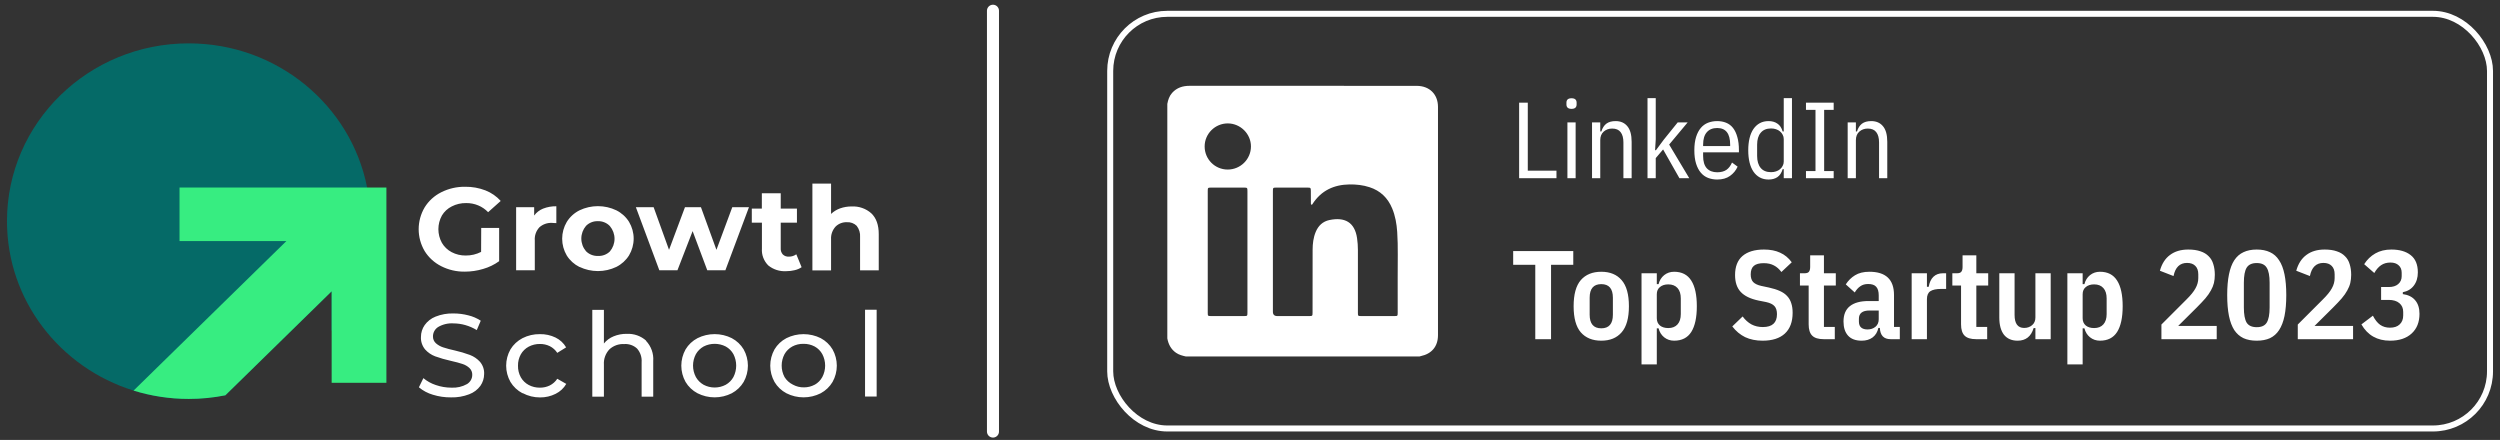 <svg xmlns="http://www.w3.org/2000/svg" width="233" height="41" viewBox="0 0 233 41" fill="none"><rect x="0" y="0" width="233" height="41" fill="#333333" stroke="none"/><path d="M30.905 30.84V27.149L21 36.841C19.896 37.062 18.755 37.178 17.584 37.178C15.793 37.178 14.066 36.906 12.445 36.401C5.606 34.272 0.651 28.007 0.651 20.61C0.651 11.46 8.232 4.042 17.584 4.042C25.841 4.042 32.716 9.823 34.215 17.473C34.413 18.489 34.518 19.538 34.518 20.61C34.518 24.471 33.168 28.023 30.905 30.84Z" fill="#056A67"></path><path d="M36.013 17.475V35.677H30.91V27.15L21.005 36.842C19.902 37.063 18.76 37.179 17.59 37.179C15.798 37.179 14.071 36.907 12.45 36.402L26.692 22.467H16.732V17.475H36.013Z" fill="#37ED81"></path><path d="M44.849 21.242H46.52V24.343C46.071 24.667 45.567 24.911 45.03 25.065C44.479 25.231 43.906 25.316 43.329 25.317C42.56 25.33 41.8 25.155 41.119 24.808C40.481 24.485 39.947 23.998 39.577 23.4C39.212 22.779 39.02 22.078 39.02 21.364C39.02 20.65 39.212 19.948 39.577 19.328C39.948 18.726 40.486 18.236 41.129 17.916C41.818 17.57 42.584 17.395 43.36 17.407C44.004 17.399 44.644 17.514 45.242 17.744C45.79 17.959 46.278 18.296 46.666 18.728L45.493 19.776C45.233 19.504 44.917 19.287 44.565 19.141C44.213 18.994 43.833 18.922 43.45 18.927C42.984 18.918 42.523 19.023 42.111 19.234C41.724 19.426 41.402 19.722 41.185 20.087C40.97 20.479 40.857 20.916 40.857 21.36C40.857 21.805 40.97 22.242 41.185 22.634C41.398 23 41.713 23.3 42.093 23.501C42.5 23.715 42.957 23.823 43.419 23.814C43.914 23.817 44.402 23.701 44.839 23.477L44.849 21.242ZM50.615 19.443C51.008 19.291 51.428 19.216 51.851 19.224V20.794C51.656 20.794 51.524 20.774 51.458 20.774C51.242 20.762 51.026 20.791 50.823 20.861C50.62 20.931 50.433 21.041 50.274 21.182C50.12 21.348 50.002 21.543 49.928 21.754C49.854 21.965 49.825 22.189 49.843 22.412V25.186H48.103V19.311H49.784V20.087C49.994 19.801 50.282 19.578 50.615 19.443V19.443ZM54.012 24.886C53.52 24.642 53.108 24.269 52.822 23.811C52.541 23.335 52.394 22.797 52.394 22.249C52.394 21.701 52.541 21.162 52.822 20.686C53.106 20.224 53.518 19.848 54.012 19.601C54.545 19.346 55.132 19.213 55.727 19.213C56.322 19.213 56.909 19.346 57.443 19.601C57.932 19.847 58.342 20.219 58.626 20.676C58.909 21.151 59.058 21.69 59.058 22.238C59.058 22.787 58.909 23.326 58.626 23.801C58.342 24.258 57.932 24.63 57.443 24.876C56.909 25.131 56.322 25.264 55.727 25.264C55.132 25.264 54.545 25.131 54.012 24.876V24.886ZM56.844 23.433C57.123 23.099 57.275 22.683 57.275 22.254C57.275 21.824 57.123 21.408 56.844 21.074C56.704 20.924 56.532 20.805 56.339 20.726C56.147 20.646 55.94 20.607 55.731 20.612C55.523 20.605 55.316 20.641 55.123 20.717C54.931 20.794 54.757 20.908 54.614 21.054C54.333 21.387 54.179 21.803 54.179 22.233C54.179 22.663 54.333 23.08 54.614 23.413C54.758 23.558 54.931 23.673 55.124 23.749C55.316 23.825 55.523 23.861 55.731 23.855C55.936 23.864 56.142 23.831 56.334 23.758C56.526 23.686 56.699 23.575 56.844 23.433V23.433ZM69.803 19.311L67.607 25.186H65.916L64.552 21.539L63.139 25.186H61.448L59.263 19.311H60.919L62.353 23.285L63.839 19.311H65.328L66.772 23.285L68.248 19.311H69.803ZM74.71 24.903C74.518 25.033 74.301 25.127 74.073 25.179C73.813 25.244 73.545 25.275 73.276 25.274C72.668 25.311 72.068 25.119 71.602 24.738C71.395 24.531 71.236 24.284 71.134 24.014C71.032 23.743 70.99 23.454 71.011 23.167V20.754H70.068V19.443H71.004V18.01H72.764V19.443H74.275V20.754H72.764V23.143C72.749 23.352 72.819 23.558 72.959 23.716C73.033 23.787 73.121 23.841 73.217 23.876C73.314 23.91 73.417 23.925 73.52 23.919C73.77 23.923 74.016 23.846 74.216 23.7L74.71 24.903ZM81.203 19.878C81.667 20.316 81.899 20.964 81.899 21.822V25.193H80.159V22.092C80.188 21.718 80.075 21.347 79.843 21.047C79.725 20.93 79.581 20.839 79.423 20.781C79.265 20.722 79.096 20.698 78.927 20.71C78.734 20.703 78.541 20.735 78.362 20.804C78.182 20.873 78.019 20.978 77.883 21.111C77.735 21.272 77.621 21.459 77.547 21.663C77.474 21.866 77.443 22.082 77.455 22.297V25.203H75.715V17.114H77.455V19.938C77.696 19.709 77.984 19.532 78.301 19.419C78.648 19.298 79.014 19.237 79.383 19.241C79.715 19.225 80.047 19.273 80.359 19.383C80.671 19.492 80.958 19.66 81.203 19.878ZM40.346 36.79C39.866 36.651 39.421 36.414 39.041 36.096L39.459 35.243C39.798 35.527 40.19 35.744 40.614 35.884C41.08 36.046 41.571 36.129 42.065 36.13C42.577 36.16 43.087 36.043 43.53 35.793C43.679 35.701 43.801 35.575 43.886 35.425C43.971 35.275 44.015 35.107 44.014 34.937C44.019 34.818 43.998 34.7 43.952 34.589C43.907 34.479 43.838 34.379 43.75 34.296C43.563 34.125 43.34 33.996 43.095 33.919C42.838 33.831 42.469 33.733 41.996 33.626C41.508 33.518 41.028 33.379 40.559 33.211C40.198 33.074 39.877 32.854 39.623 32.571C39.347 32.24 39.208 31.822 39.233 31.398C39.232 31.005 39.353 30.621 39.581 30.296C39.832 29.945 40.182 29.672 40.59 29.51C41.122 29.297 41.695 29.196 42.271 29.214C42.735 29.213 43.197 29.272 43.645 29.389C44.06 29.488 44.454 29.658 44.807 29.891L44.435 30.764C44.105 30.562 43.748 30.406 43.374 30.299C43.016 30.196 42.644 30.143 42.271 30.14C41.767 30.106 41.265 30.224 40.834 30.477C40.685 30.573 40.563 30.702 40.479 30.855C40.395 31.007 40.352 31.178 40.353 31.351C40.349 31.47 40.371 31.589 40.418 31.699C40.465 31.809 40.535 31.909 40.625 31.991C40.819 32.161 41.048 32.291 41.296 32.372C41.652 32.488 42.015 32.585 42.382 32.662C42.864 32.771 43.339 32.912 43.802 33.083C44.159 33.22 44.477 33.437 44.731 33.717C45.005 34.038 45.144 34.447 45.121 34.862C45.12 35.254 44.999 35.637 44.773 35.961C44.512 36.317 44.149 36.59 43.729 36.746C43.191 36.953 42.616 37.052 42.038 37.036C41.464 37.042 40.893 36.959 40.346 36.79V36.79ZM48.698 36.652C48.231 36.406 47.842 36.041 47.574 35.597C47.312 35.132 47.174 34.611 47.174 34.081C47.174 33.55 47.312 33.029 47.574 32.564C47.843 32.121 48.231 31.759 48.698 31.516C49.2 31.26 49.76 31.132 50.327 31.142C50.828 31.133 51.325 31.241 51.774 31.458C52.191 31.661 52.536 31.98 52.762 32.375L51.938 32.887C51.766 32.624 51.526 32.409 51.242 32.264C50.956 32.124 50.64 32.054 50.32 32.058C49.955 32.054 49.596 32.14 49.276 32.308C48.966 32.474 48.712 32.722 48.541 33.022C48.36 33.349 48.269 33.716 48.277 34.087C48.268 34.463 48.359 34.834 48.541 35.166C48.712 35.466 48.966 35.714 49.276 35.88C49.596 36.049 49.955 36.135 50.32 36.13C50.64 36.134 50.956 36.064 51.242 35.924C51.526 35.779 51.766 35.564 51.938 35.301L52.776 35.779C52.548 36.175 52.204 36.496 51.788 36.703C51.341 36.928 50.844 37.044 50.34 37.04C49.771 37.044 49.21 36.906 48.712 36.639L48.698 36.652ZM60.209 31.765C60.446 32.017 60.628 32.313 60.743 32.635C60.859 32.957 60.906 33.299 60.881 33.639V36.969H59.799V33.757C59.834 33.299 59.684 32.846 59.381 32.493C59.224 32.344 59.036 32.229 58.83 32.156C58.623 32.082 58.403 32.051 58.184 32.065C57.929 32.051 57.674 32.088 57.434 32.173C57.195 32.259 56.976 32.392 56.792 32.564C56.614 32.756 56.477 32.981 56.39 33.225C56.302 33.469 56.267 33.728 56.284 33.986V36.969H55.202V28.88H56.284V32.014C56.522 31.719 56.835 31.488 57.192 31.344C57.58 31.186 57.997 31.107 58.417 31.114C58.747 31.099 59.076 31.147 59.387 31.256C59.697 31.366 59.981 31.534 60.223 31.752L60.209 31.765ZM65.008 36.652C64.543 36.407 64.158 36.042 63.894 35.597C63.634 35.131 63.498 34.61 63.498 34.081C63.498 33.551 63.634 33.03 63.894 32.564C64.158 32.121 64.544 31.758 65.008 31.516C65.502 31.268 66.049 31.14 66.605 31.14C67.161 31.14 67.709 31.268 68.203 31.516C68.663 31.76 69.046 32.123 69.309 32.564C69.569 33.03 69.705 33.551 69.705 34.081C69.705 34.61 69.569 35.131 69.309 35.597C69.046 36.04 68.664 36.405 68.203 36.652C67.71 36.902 67.162 37.033 66.605 37.033C66.049 37.033 65.501 36.902 65.008 36.652V36.652ZM67.639 35.86C67.943 35.69 68.191 35.44 68.356 35.139C68.525 34.808 68.613 34.443 68.613 34.074C68.613 33.704 68.525 33.34 68.356 33.009C68.191 32.71 67.943 32.462 67.639 32.294C67.321 32.13 66.967 32.045 66.607 32.045C66.247 32.045 65.893 32.13 65.575 32.294C65.272 32.464 65.023 32.711 64.855 33.009C64.681 33.339 64.59 33.703 64.59 34.074C64.59 34.444 64.681 34.809 64.855 35.139C65.022 35.438 65.272 35.688 65.575 35.86C65.891 36.028 66.246 36.116 66.607 36.116C66.968 36.116 67.323 36.028 67.639 35.86V35.86ZM73.293 36.652C72.83 36.407 72.445 36.042 72.183 35.597C71.923 35.131 71.787 34.61 71.787 34.081C71.787 33.551 71.923 33.03 72.183 32.564C72.446 32.121 72.83 31.759 73.293 31.516C73.788 31.27 74.336 31.142 74.892 31.142C75.448 31.142 75.997 31.27 76.492 31.516C76.951 31.761 77.333 32.123 77.595 32.564C77.855 33.03 77.991 33.551 77.991 34.081C77.991 34.61 77.855 35.131 77.595 35.597C77.333 36.04 76.952 36.405 76.492 36.652C75.998 36.902 75.449 37.033 74.892 37.033C74.336 37.033 73.787 36.902 73.293 36.652V36.652ZM75.928 35.86C76.231 35.69 76.478 35.44 76.641 35.139C76.814 34.809 76.903 34.444 76.903 34.074C76.903 33.704 76.814 33.339 76.641 33.009C76.478 32.71 76.231 32.462 75.928 32.294C75.608 32.124 75.248 32.038 74.884 32.045C74.519 32.037 74.159 32.123 73.84 32.294C73.535 32.463 73.284 32.71 73.116 33.009C72.942 33.339 72.852 33.703 72.852 34.074C72.852 34.444 72.942 34.809 73.116 35.139C73.301 35.442 73.571 35.687 73.895 35.847C74.213 36.023 74.574 36.111 74.939 36.103C75.291 36.103 75.636 36.015 75.942 35.847L75.928 35.86ZM80.622 28.866H81.704V36.956H80.622V28.866Z" fill="white"></path><path d="M92.545 1L92.545 40.222" stroke="white" stroke-width="1.121" stroke-linecap="round"></path><rect x="103.471" y="1.288" width="128.598" height="38.646" rx="5.323" stroke="white" stroke-width="0.56"></rect><path d="M108.794 31.537V9.683C108.865 9.306 108.979 8.949 109.244 8.654C109.681 8.17 110.236 7.998 110.871 7.998C116.405 8.001 121.939 8 127.473 8C128.999 8 130.524 7.993 132.051 8.002C133.233 8.009 134.019 8.788 134.02 9.96C134.024 17.055 134.023 24.15 134.02 31.244C134.019 32.284 133.436 32.979 132.415 33.19C132.374 33.199 132.334 33.213 132.294 33.224H110.524C110.203 33.151 109.886 33.073 109.607 32.88C109.135 32.553 108.894 32.088 108.794 31.537V31.537ZM118.634 23.467C118.634 25.33 118.634 27.193 118.634 29.057C118.634 29.324 118.771 29.457 119.045 29.458C120.022 29.458 120.999 29.458 121.977 29.458C122.327 29.458 122.331 29.454 122.331 29.105C122.332 27.165 122.328 25.224 122.336 23.283C122.338 22.712 122.402 22.146 122.626 21.611C122.868 21.035 123.281 20.639 123.896 20.509C125.319 20.209 126.26 20.699 126.478 22.197C126.531 22.559 126.557 22.923 126.557 23.289C126.557 25.244 126.557 27.198 126.557 29.153C126.557 29.442 126.571 29.457 126.85 29.457C127.891 29.458 128.932 29.458 129.972 29.457C130.251 29.457 130.265 29.442 130.265 29.153C130.266 28.042 130.273 26.931 130.264 25.821C130.252 24.422 130.314 23.022 130.22 21.625C130.17 20.863 130.042 20.117 129.744 19.408C129.337 18.438 128.649 17.774 127.641 17.447C127.032 17.248 126.407 17.18 125.77 17.189C124.324 17.211 123.15 17.752 122.342 18.989C122.316 19.029 122.296 19.091 122.237 19.078C122.167 19.061 122.175 18.99 122.175 18.937C122.172 18.558 122.173 18.178 122.171 17.798C122.169 17.508 122.148 17.485 121.858 17.484C120.902 17.483 119.946 17.483 118.989 17.484C118.637 17.484 118.634 17.487 118.634 17.835C118.634 19.712 118.634 21.59 118.634 23.467L118.634 23.467ZM116.261 23.485C116.261 21.594 116.261 19.704 116.261 17.814C116.261 17.502 116.244 17.484 115.945 17.484C114.919 17.483 113.894 17.483 112.867 17.484C112.583 17.484 112.562 17.503 112.562 17.779C112.562 21.573 112.562 25.368 112.562 29.162C112.562 29.441 112.58 29.457 112.866 29.457C113.885 29.458 114.904 29.458 115.923 29.457C116.258 29.457 116.261 29.454 116.261 29.113C116.261 27.236 116.261 25.36 116.261 23.484L116.261 23.485ZM114.416 15.802C115.609 15.806 116.585 14.842 116.589 13.655C116.594 12.486 115.618 11.509 114.44 11.502C113.247 11.495 112.27 12.466 112.273 13.653C112.276 14.843 113.229 15.799 114.416 15.802Z" fill="white"></path><path d="M141.583 16.611V9.571H142.39V15.905H145.063V16.611H141.583ZM146.466 10.146C146.15 10.146 145.992 10.008 145.992 9.732V9.571C145.992 9.295 146.15 9.158 146.466 9.158C146.782 9.158 146.94 9.295 146.94 9.571V9.732C146.94 10.008 146.782 10.146 146.466 10.146ZM146.083 11.407H146.849V16.611H146.083V11.407ZM148.377 16.611V11.407H149.144V12.254H149.245C149.346 11.931 149.5 11.689 149.709 11.528C149.924 11.366 150.213 11.286 150.576 11.286C151.04 11.286 151.403 11.444 151.665 11.76C151.934 12.076 152.069 12.563 152.069 13.222V16.611H151.302V13.273C151.302 12.856 151.215 12.536 151.04 12.314C150.872 12.092 150.61 11.982 150.253 11.982C149.944 11.982 149.682 12.076 149.467 12.264C149.252 12.452 149.144 12.718 149.144 13.061V16.611H148.377ZM153.548 9.148H154.315V12.98L154.254 13.999H154.335L155.061 13.02L156.362 11.407H157.29L155.565 13.474L157.441 16.611H156.524L155.001 13.928L154.315 14.735V16.611H153.548V9.148ZM160.041 16.732C159.739 16.732 159.456 16.681 159.194 16.581C158.932 16.48 158.706 16.318 158.518 16.096C158.33 15.875 158.182 15.592 158.074 15.249C157.967 14.906 157.913 14.493 157.913 14.009C157.913 13.525 157.967 13.111 158.074 12.768C158.182 12.425 158.33 12.143 158.518 11.921C158.706 11.699 158.932 11.538 159.194 11.437C159.456 11.336 159.739 11.286 160.041 11.286C160.344 11.286 160.619 11.336 160.868 11.437C161.124 11.538 161.339 11.699 161.514 11.921C161.688 12.143 161.823 12.425 161.917 12.768C162.018 13.111 162.068 13.525 162.068 14.009V14.2H158.73V14.533C158.73 15.044 158.844 15.428 159.073 15.683C159.308 15.932 159.631 16.056 160.041 16.056C160.391 16.056 160.677 15.982 160.898 15.834C161.12 15.68 161.295 15.451 161.423 15.148L161.947 15.532C161.786 15.888 161.547 16.177 161.231 16.399C160.922 16.621 160.525 16.732 160.041 16.732ZM160.041 11.931C159.624 11.931 159.302 12.062 159.073 12.325C158.844 12.587 158.73 12.973 158.73 13.484V13.615H161.251V13.484C161.251 12.449 160.848 11.931 160.041 11.931ZM166.245 15.764H166.144C166.043 16.107 165.879 16.355 165.65 16.51C165.428 16.658 165.156 16.732 164.833 16.732C164.524 16.732 164.251 16.668 164.016 16.54C163.781 16.413 163.582 16.231 163.421 15.996C163.26 15.76 163.139 15.475 163.058 15.138C162.977 14.802 162.937 14.426 162.937 14.009C162.937 13.592 162.977 13.215 163.058 12.879C163.139 12.543 163.26 12.257 163.421 12.022C163.582 11.787 163.781 11.605 164.016 11.477C164.251 11.35 164.524 11.286 164.833 11.286C165.156 11.286 165.428 11.363 165.65 11.518C165.879 11.665 166.043 11.911 166.144 12.254H166.245V9.148H167.011V16.611H166.245V15.764ZM165.065 16.046C165.226 16.046 165.378 16.023 165.519 15.975C165.667 15.928 165.791 15.861 165.892 15.774C166 15.686 166.084 15.582 166.144 15.461C166.211 15.34 166.245 15.206 166.245 15.058V12.96C166.245 12.812 166.211 12.678 166.144 12.556C166.084 12.435 166 12.331 165.892 12.244C165.791 12.156 165.667 12.089 165.519 12.042C165.378 11.995 165.226 11.972 165.065 11.972C164.641 11.972 164.319 12.106 164.097 12.375C163.875 12.637 163.764 13.007 163.764 13.484V14.533C163.764 15.011 163.875 15.384 164.097 15.653C164.319 15.915 164.641 16.046 165.065 16.046ZM168.317 16.611V15.945H169.204V10.237H168.317V9.571H170.899V10.237H170.011V15.945H170.899V16.611H168.317ZM172.203 16.611V11.407H172.969V12.254H173.07C173.171 11.931 173.326 11.689 173.534 11.528C173.749 11.366 174.038 11.286 174.401 11.286C174.865 11.286 175.228 11.444 175.491 11.76C175.76 12.076 175.894 12.563 175.894 13.222V16.611H175.128V13.273C175.128 12.856 175.04 12.536 174.865 12.314C174.697 12.092 174.435 11.982 174.079 11.982C173.769 11.982 173.507 12.076 173.292 12.264C173.077 12.452 172.969 12.718 172.969 13.061V16.611H172.203Z" fill="white"></path><path d="M144.558 24.68V31.611H143.088V24.68H141.028V23.398H146.629V24.68H144.558ZM149.239 31.752C148.423 31.752 147.787 31.493 147.332 30.975C146.885 30.458 146.662 29.646 146.662 28.54C146.662 27.434 146.885 26.622 147.332 26.104C147.787 25.586 148.423 25.328 149.239 25.328C150.054 25.328 150.686 25.586 151.133 26.104C151.588 26.622 151.815 27.434 151.815 28.54C151.815 29.646 151.588 30.458 151.133 30.975C150.686 31.493 150.054 31.752 149.239 31.752ZM149.239 30.599C149.96 30.599 150.321 30.175 150.321 29.328V27.751C150.321 26.904 149.96 26.481 149.239 26.481C148.517 26.481 148.156 26.904 148.156 27.751V29.328C148.156 30.175 148.517 30.599 149.239 30.599ZM152.99 25.469H154.414V26.481H154.579C154.665 26.136 154.838 25.857 155.097 25.645C155.363 25.433 155.673 25.328 156.026 25.328C156.748 25.328 157.281 25.602 157.626 26.151C157.972 26.692 158.144 27.489 158.144 28.54C158.144 29.591 157.972 30.391 157.626 30.94C157.281 31.481 156.748 31.752 156.026 31.752C155.673 31.752 155.363 31.646 155.097 31.434C154.838 31.223 154.665 30.944 154.579 30.599H154.414V33.964H152.99V25.469ZM155.485 30.575C155.854 30.575 156.14 30.462 156.344 30.234C156.548 30.007 156.65 29.685 156.65 29.269V27.81C156.65 27.395 156.548 27.073 156.344 26.845C156.14 26.618 155.854 26.504 155.485 26.504C155.163 26.504 154.904 26.587 154.708 26.751C154.512 26.908 154.414 27.132 154.414 27.422V29.658C154.414 29.948 154.512 30.175 154.708 30.34C154.904 30.497 155.163 30.575 155.485 30.575ZM164.273 31.752C163.661 31.752 163.12 31.642 162.649 31.423C162.186 31.195 161.786 30.862 161.449 30.422L162.414 29.493C162.649 29.814 162.924 30.062 163.237 30.234C163.551 30.399 163.904 30.481 164.296 30.481C165.175 30.481 165.614 30.081 165.614 29.281C165.614 28.952 165.536 28.701 165.379 28.528C165.222 28.355 164.963 28.23 164.602 28.151L163.885 28.01C163.139 27.853 162.59 27.587 162.237 27.21C161.884 26.834 161.708 26.308 161.708 25.634C161.708 24.849 161.939 24.257 162.402 23.857C162.873 23.457 163.539 23.257 164.402 23.257C164.991 23.257 165.493 23.355 165.908 23.551C166.332 23.739 166.693 24.037 166.991 24.445L166.026 25.351C165.822 25.076 165.591 24.873 165.332 24.739C165.073 24.598 164.755 24.527 164.379 24.527C163.963 24.527 163.657 24.61 163.461 24.774C163.265 24.939 163.167 25.206 163.167 25.575C163.167 25.881 163.241 26.116 163.39 26.281C163.547 26.445 163.798 26.567 164.143 26.645L164.861 26.798C165.261 26.885 165.599 26.991 165.873 27.116C166.155 27.241 166.383 27.398 166.556 27.587C166.736 27.775 166.865 27.998 166.944 28.257C167.03 28.508 167.073 28.806 167.073 29.152C167.073 29.999 166.83 30.646 166.344 31.093C165.865 31.532 165.175 31.752 164.273 31.752ZM169.967 31.611C169.473 31.611 169.116 31.501 168.897 31.281C168.677 31.062 168.567 30.713 168.567 30.234V26.61H167.755V25.469H168.179C168.383 25.469 168.52 25.422 168.591 25.328C168.669 25.233 168.708 25.084 168.708 24.88V23.798H169.991V25.469H171.097V26.61H169.991V30.47H171.003V31.611H169.967ZM176.204 31.611C175.568 31.611 175.235 31.262 175.203 30.564H175.062C174.984 30.94 174.807 31.234 174.533 31.446C174.258 31.65 173.917 31.752 173.509 31.752C172.944 31.752 172.521 31.595 172.238 31.281C171.956 30.968 171.815 30.528 171.815 29.963C171.815 29.32 172.015 28.842 172.415 28.528C172.815 28.214 173.391 28.057 174.144 28.057H175.097V27.528C175.097 27.167 175.019 26.9 174.862 26.728C174.713 26.555 174.462 26.469 174.109 26.469C173.819 26.469 173.576 26.54 173.38 26.681C173.183 26.814 173.011 27.006 172.862 27.257L172.026 26.504C172.254 26.151 172.54 25.869 172.885 25.657C173.238 25.437 173.686 25.328 174.227 25.328C175.756 25.328 176.521 26.049 176.521 27.493V30.47H177.062V31.611H176.204ZM174.05 30.705C174.341 30.705 174.588 30.622 174.792 30.458C174.996 30.285 175.097 30.05 175.097 29.752V28.94H174.239C173.58 28.94 173.25 29.195 173.25 29.705V29.963C173.25 30.222 173.321 30.411 173.462 30.528C173.603 30.646 173.799 30.705 174.05 30.705ZM178.167 31.611V25.469H179.59V26.728H179.755C179.826 26.32 179.971 26.01 180.19 25.798C180.418 25.578 180.712 25.469 181.073 25.469H181.379V26.928H180.908C180.461 26.928 180.128 26.998 179.908 27.14C179.696 27.281 179.59 27.528 179.59 27.881V31.611H178.167ZM184.17 31.611C183.676 31.611 183.319 31.501 183.099 31.281C182.88 31.062 182.77 30.713 182.77 30.234V26.61H181.958V25.469H182.382C182.585 25.469 182.723 25.422 182.793 25.328C182.872 25.233 182.911 25.084 182.911 24.88V23.798H184.194V25.469H185.3V26.61H184.194V30.47H185.205V31.611H184.17ZM189.7 30.575H189.535C189.3 31.36 188.802 31.752 188.041 31.752C187.492 31.752 187.068 31.568 186.77 31.199C186.48 30.823 186.335 30.285 186.335 29.587V25.469H187.759V29.352C187.759 30.16 188.057 30.564 188.653 30.564C188.943 30.564 189.19 30.477 189.394 30.305C189.598 30.132 189.7 29.893 189.7 29.587V25.469H191.124V31.611H189.7V30.575ZM192.679 25.469H194.103V26.481H194.268C194.354 26.136 194.527 25.857 194.786 25.645C195.052 25.433 195.362 25.328 195.715 25.328C196.437 25.328 196.97 25.602 197.315 26.151C197.661 26.692 197.833 27.489 197.833 28.54C197.833 29.591 197.661 30.391 197.315 30.94C196.97 31.481 196.437 31.752 195.715 31.752C195.362 31.752 195.052 31.646 194.786 31.434C194.527 31.223 194.354 30.944 194.268 30.599H194.103V33.964H192.679V25.469ZM195.174 30.575C195.543 30.575 195.829 30.462 196.033 30.234C196.237 30.007 196.339 29.685 196.339 29.269V27.81C196.339 27.395 196.237 27.073 196.033 26.845C195.829 26.618 195.543 26.504 195.174 26.504C194.852 26.504 194.593 26.587 194.397 26.751C194.201 26.908 194.103 27.132 194.103 27.422V29.658C194.103 29.948 194.201 30.175 194.397 30.34C194.593 30.497 194.852 30.575 195.174 30.575ZM206.598 31.611H201.444V30.246L203.762 27.928C204.17 27.528 204.456 27.175 204.621 26.869C204.793 26.563 204.88 26.245 204.88 25.916V25.563C204.88 25.226 204.789 24.967 204.609 24.786C204.429 24.598 204.17 24.504 203.832 24.504C203.158 24.504 202.738 24.912 202.573 25.728L201.303 25.233C201.483 24.582 201.797 24.092 202.244 23.763C202.691 23.425 203.26 23.257 203.95 23.257C204.389 23.257 204.766 23.311 205.08 23.421C205.393 23.523 205.648 23.676 205.844 23.88C206.048 24.076 206.194 24.323 206.28 24.622C206.374 24.912 206.421 25.241 206.421 25.61C206.421 25.884 206.394 26.139 206.339 26.375C206.284 26.602 206.19 26.834 206.056 27.069C205.931 27.304 205.758 27.551 205.539 27.81C205.319 28.061 205.044 28.352 204.715 28.681L203.009 30.375H206.598V31.611ZM210.328 31.752C209.849 31.752 209.438 31.674 209.092 31.517C208.747 31.352 208.461 31.101 208.234 30.764C208.014 30.419 207.849 29.979 207.739 29.446C207.63 28.904 207.575 28.257 207.575 27.504C207.575 26.751 207.63 26.108 207.739 25.575C207.849 25.033 208.014 24.594 208.234 24.257C208.461 23.912 208.747 23.661 209.092 23.504C209.438 23.339 209.849 23.257 210.328 23.257C210.806 23.257 211.218 23.339 211.563 23.504C211.909 23.661 212.191 23.912 212.411 24.257C212.638 24.594 212.807 25.033 212.917 25.575C213.026 26.108 213.081 26.751 213.081 27.504C213.081 28.257 213.026 28.904 212.917 29.446C212.807 29.979 212.638 30.419 212.411 30.764C212.191 31.101 211.909 31.352 211.563 31.517C211.218 31.674 210.806 31.752 210.328 31.752ZM210.328 30.493C210.775 30.493 211.085 30.352 211.258 30.069C211.438 29.779 211.528 29.308 211.528 28.657V26.351C211.528 25.7 211.438 25.233 211.258 24.951C211.085 24.661 210.775 24.516 210.328 24.516C209.881 24.516 209.567 24.661 209.387 24.951C209.214 25.233 209.128 25.7 209.128 26.351V28.657C209.128 29.308 209.214 29.779 209.387 30.069C209.567 30.352 209.881 30.493 210.328 30.493ZM219.306 31.611H214.153V30.246L216.471 27.928C216.878 27.528 217.165 27.175 217.33 26.869C217.502 26.563 217.588 26.245 217.588 25.916V25.563C217.588 25.226 217.498 24.967 217.318 24.786C217.137 24.598 216.878 24.504 216.541 24.504C215.867 24.504 215.447 24.912 215.282 25.728L214.011 25.233C214.192 24.582 214.506 24.092 214.953 23.763C215.4 23.425 215.969 23.257 216.659 23.257C217.098 23.257 217.475 23.311 217.788 23.421C218.102 23.523 218.357 23.676 218.553 23.88C218.757 24.076 218.902 24.323 218.989 24.622C219.083 24.912 219.13 25.241 219.13 25.61C219.13 25.884 219.102 26.139 219.047 26.375C218.993 26.602 218.898 26.834 218.765 27.069C218.64 27.304 218.467 27.551 218.247 27.81C218.028 28.061 217.753 28.352 217.424 28.681L215.717 30.375H219.306V31.611ZM222.637 26.751C223.005 26.751 223.296 26.661 223.507 26.481C223.727 26.292 223.837 26.045 223.837 25.739V25.422C223.837 25.124 223.743 24.892 223.554 24.727C223.374 24.555 223.119 24.469 222.79 24.469C222.452 24.469 222.162 24.551 221.919 24.716C221.676 24.88 221.464 25.124 221.284 25.445L220.342 24.622C220.609 24.198 220.954 23.865 221.378 23.621C221.801 23.378 222.299 23.257 222.872 23.257C223.633 23.257 224.233 23.429 224.672 23.774C225.119 24.119 225.343 24.657 225.343 25.386C225.343 25.881 225.217 26.292 224.966 26.622C224.723 26.944 224.382 27.147 223.943 27.234V27.41C224.453 27.481 224.837 27.673 225.096 27.987C225.363 28.3 225.496 28.72 225.496 29.246C225.496 30.022 225.253 30.634 224.766 31.081C224.28 31.529 223.609 31.752 222.754 31.752C221.554 31.752 220.664 31.246 220.083 30.234L221.154 29.422C221.35 29.807 221.574 30.089 221.825 30.27C222.084 30.45 222.39 30.54 222.743 30.54C223.135 30.54 223.437 30.438 223.649 30.234C223.868 30.03 223.978 29.752 223.978 29.399V29.069C223.978 28.724 223.86 28.453 223.625 28.257C223.39 28.053 223.056 27.951 222.625 27.951H221.919V26.751H222.637Z" fill="white"></path></svg>